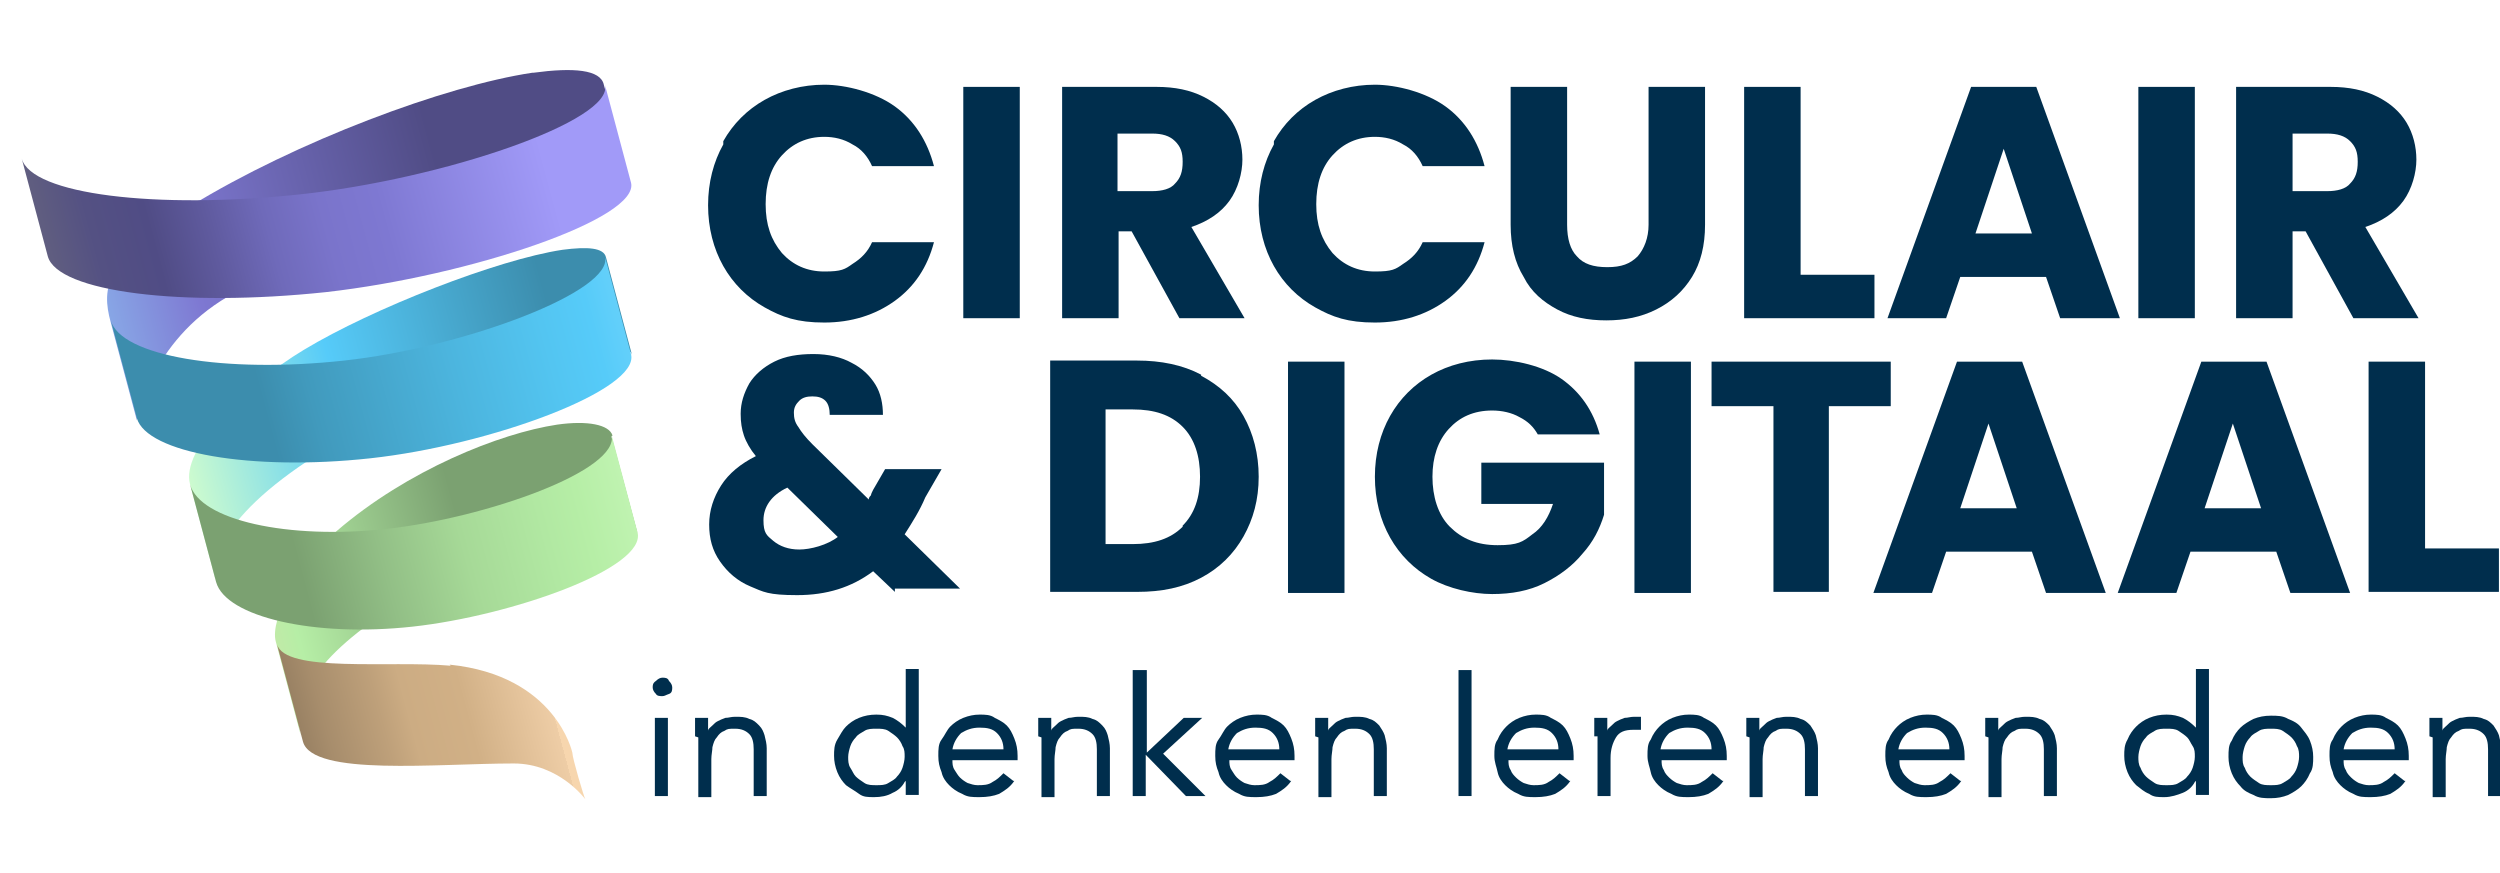 <?xml version="1.0" encoding="UTF-8"?> <svg xmlns="http://www.w3.org/2000/svg" xmlns:xlink="http://www.w3.org/1999/xlink" id="Logo_RGB" data-name="Logo RGB" version="1.1" viewBox="0 0 230.2 80.4"><defs><style> .cls-1 { clip-path: url(#clippath); } .cls-2 { fill: none; } .cls-2, .cls-3, .cls-4, .cls-5, .cls-6, .cls-7, .cls-8, .cls-9, .cls-10 { stroke-width: 0px; } .cls-3 { fill: #002e4d; } .cls-11 { clip-path: url(#clippath-1); } .cls-12 { clip-path: url(#clippath-4); } .cls-13 { clip-path: url(#clippath-3); } .cls-14 { clip-path: url(#clippath-2); } .cls-15 { clip-path: url(#clippath-7); } .cls-16 { clip-path: url(#clippath-8); } .cls-17 { clip-path: url(#clippath-6); } .cls-18 { clip-path: url(#clippath-5); } .cls-19 { clip-path: url(#clippath-9); } .cls-20 { isolation: isolate; } .cls-4 { fill: url(#Naamloos_verloop_2); } .cls-5 { fill: url(#Naamloos_verloop_7); } .cls-6 { fill: url(#Naamloos_verloop_4); } .cls-7 { fill: url(#Naamloos_verloop_6); } .cls-8 { fill: url(#Naamloos_verloop_5); } .cls-9 { fill: url(#Naamloos_verloop_3); } .cls-10 { fill: url(#Naamloos_verloop); } </style><clipPath id="clippath"><path class="cls-2" d="M23.8,3.6l-6.7,10.7-.5-1.7c-7.8,4.1-13,8.4-12.3,11L1.8,14.5c-.7-2.6,4.6-6.8,12.3-10.9l-.5-1.8,10,1.8h.2Z"></path></clipPath><clipPath id="clippath-1"><rect class="cls-2" x="1.4" y="2" width="23.5" height="20.1" transform="translate(-1.6 2.1) rotate(-8.5)"></rect></clipPath><clipPath id="clippath-2"><rect class="cls-2" x="1.4" y="2" width="23.5" height="20.1" transform="translate(-1.6 2.1) rotate(-8.5)"></rect></clipPath><clipPath id="clippath-3"><path class="cls-2" d="M49.1,6.7c3.7-.5,6.2-.3,6.5,1.1l2.4,9c-.9-3.3-26.5,4.4-37,10.5-7.2,4.2-8.4,11.4-8.4,11.4l-2.4-9c-.9-3.3-.5-5.8,7.3-10.7,9.8-6,23.5-11.1,31.5-12.3h0"></path></clipPath><linearGradient id="Naamloos_verloop" data-name="Naamloos verloop" x1="-1414.3" y1="821.9" x2="-1413.4" y2="821.9" gradientTransform="translate(-76047.9 44238.4) rotate(-180) scale(53.8)" gradientUnits="userSpaceOnUse"><stop offset="0" stop-color="#504c85"></stop><stop offset=".5" stop-color="#7e78d2"></stop><stop offset=".9" stop-color="#94e1ff"></stop><stop offset="1" stop-color="#56cbf9"></stop></linearGradient><clipPath id="clippath-4"><path class="cls-2" d="M55.8,23.7l2.4,9c-.9-3.3-22.4,4.5-30.7,10.3-8.6,6-7.8,9.8-7.6,10.6l-2.4-9c-.9-3.2,5-9.1,10.5-12.4,6.3-3.8,17.8-8.3,23.8-9.2,2.3-.3,3.8-.2,4,.7"></path></clipPath><linearGradient id="Naamloos_verloop_2" data-name="Naamloos verloop 2" x1="-1417.3" y1="821" x2="-1416.4" y2="821" gradientTransform="translate(-65285.3 37886.4) rotate(-180) scale(46.1)" gradientUnits="userSpaceOnUse"><stop offset="0" stop-color="#3c8dad"></stop><stop offset=".5" stop-color="#56cbf9"></stop><stop offset=".9" stop-color="#d7ffcb"></stop><stop offset="1" stop-color="#b6eea6"></stop></linearGradient><clipPath id="clippath-5"><path class="cls-2" d="M56.3,40.2l2.4,8.9c-.9-3.2-14,1.7-21,5.9-8.5,5.1-11,9.3-9.9,13.1l-2.4-9c-.6-2.1,2.2-7.2,5.6-10.2,6.5-5.6,15-9,20.3-9.8,2.8-.4,4.8,0,5.1,1"></path></clipPath><linearGradient id="Naamloos_verloop_3" data-name="Naamloos verloop 3" x1="-1421.8" y1="821" x2="-1420.9" y2="821" gradientTransform="translate(-53700.3 31087.7) rotate(-180) scale(37.8)" gradientUnits="userSpaceOnUse"><stop offset="0" stop-color="#7ba171"></stop><stop offset=".5" stop-color="#b6eea6"></stop><stop offset=".9" stop-color="#f7d6ae"></stop><stop offset="1" stop-color="#d1b089"></stop></linearGradient><clipPath id="clippath-6"><path class="cls-2" d="M27.6,17.9c13.2-1.4,29-6.8,28.1-10.1l2.4,9c.9,3.3-14.8,8.6-28.1,10.1-13.2,1.4-24.7,0-25.6-3.3l-2.4-9c.9,3.3,12.3,4.7,25.6,3.3"></path></clipPath><linearGradient id="Naamloos_verloop_4" data-name="Naamloos verloop 4" x1="-1413" y1="821.6" x2="-1412.1" y2="821.6" gradientTransform="translate(-82186.3 47834.5) rotate(-180) scale(58.2)" gradientUnits="userSpaceOnUse"><stop offset="0" stop-color="#a19af8"></stop><stop offset="0" stop-color="#a19af8"></stop><stop offset=".3" stop-color="#7e78d2"></stop><stop offset=".4" stop-color="#7a74cb"></stop><stop offset=".5" stop-color="#6f6aba"></stop><stop offset=".6" stop-color="#5f5a9e"></stop><stop offset=".7" stop-color="#504c85"></stop><stop offset=".8" stop-color="#545183"></stop><stop offset=".9" stop-color="#62607f"></stop><stop offset="1" stop-color="#787878"></stop><stop offset="1" stop-color="#787878"></stop></linearGradient><clipPath id="clippath-7"><path class="cls-2" d="M31.7,33.2c11-1.2,24.9-6.4,24-9.6l2.4,9c.9,3.3-13,8.4-24,9.6-11,1.2-20.6-.5-21.5-3.7l-2.4-9c.9,3.3,10.5,4.9,21.5,3.7"></path></clipPath><linearGradient id="Naamloos_verloop_5" data-name="Naamloos verloop 5" x1="-1416" y1="820.5" x2="-1415.1" y2="820.5" gradientTransform="translate(-70023.2 40647.4) rotate(-180) scale(49.5)" gradientUnits="userSpaceOnUse"><stop offset="0" stop-color="#94e1ff"></stop><stop offset="0" stop-color="#94e1ff"></stop><stop offset=".3" stop-color="#56cbf9"></stop><stop offset=".4" stop-color="#53c5f1"></stop><stop offset=".6" stop-color="#4cb5de"></stop><stop offset=".9" stop-color="#419abd"></stop><stop offset="1" stop-color="#3c8dad"></stop></linearGradient><clipPath id="clippath-8"><path class="cls-2" d="M35.6,48.7c9.1-1,21.6-5.4,20.7-8.7l2.4,9c.9,3.3-11.6,7.7-20.7,8.7s-17.2-.9-18.1-4.1l-2.4-9c.9,3.3,9,5.1,18.1,4.1"></path></clipPath><linearGradient id="Naamloos_verloop_6" data-name="Naamloos verloop 6" x1="-1419.4" y1="820" x2="-1418.5" y2="820" gradientTransform="translate(-59549.7 34490.5) rotate(-180) scale(42)" gradientUnits="userSpaceOnUse"><stop offset="0" stop-color="#d7ffcb"></stop><stop offset="0" stop-color="#d7ffcb"></stop><stop offset="0" stop-color="#d4fdc7"></stop><stop offset=".2" stop-color="#bef2af"></stop><stop offset=".3" stop-color="#b6eea6"></stop><stop offset=".4" stop-color="#b1e8a2"></stop><stop offset=".6" stop-color="#a6d997"></stop><stop offset=".8" stop-color="#92bf86"></stop><stop offset="1" stop-color="#7ba171"></stop></linearGradient><clipPath id="clippath-9"><path class="cls-2" d="M41.4,61.2c9.8,1,11.3,8.1,11.3,8.1,0,.5,1.1,4.2,1.2,4.3h0s-2.4-3.3-6.6-3.3c-7,0-18.5,1.2-19.4-2l-2.4-9c.7,2.7,10.4,1.5,16,2"></path></clipPath><linearGradient id="Naamloos_verloop_7" data-name="Naamloos verloop 7" x1="-1433.7" y1="818.5" x2="-1432.7" y2="818.5" gradientTransform="translate(-36938.6 21184.9) rotate(-180) scale(25.8)" gradientUnits="userSpaceOnUse"><stop offset="0" stop-color="#f7d6ae"></stop><stop offset="0" stop-color="#eecda6"></stop><stop offset=".3" stop-color="#d1b086"></stop><stop offset=".5" stop-color="#ccac83"></stop><stop offset=".6" stop-color="#bea07a"></stop><stop offset=".8" stop-color="#a78d6c"></stop><stop offset="1" stop-color="#887359"></stop><stop offset="1" stop-color="#847057"></stop></linearGradient></defs><g class="cls-1"><g class="cls-11"><g class="cls-14"><image class="cls-20" width="55" height="50" transform="scale(.5)"></image></g></g></g><g class="cls-13"><rect class="cls-10" x="7.7" y="6.4" width="52.3" height="31.9" transform="translate(-4.7 9.6) rotate(-15.1)"></rect></g><g class="cls-12"><rect class="cls-4" x="14.9" y="23" width="45.1" height="30.3" transform="translate(-8.7 11.1) rotate(-15.1)"></rect></g><g class="cls-18"><rect class="cls-9" x="23.1" y="38.9" width="37.4" height="29.1" transform="translate(-12.5 12.7) rotate(-15.1)"></rect></g><g class="cls-17"><rect class="cls-6" x="2.2" y="7.2" width="57.1" height="23.2" transform="translate(-3.8 8.7) rotate(-15.1)"></rect></g><g class="cls-15"><rect class="cls-8" x="10.3" y="23.2" width="49" height="22" transform="translate(-7.7 10.3) rotate(-15.1)"></rect></g><g class="cls-16"><rect class="cls-7" x="17.6" y="39.3" width="42.1" height="21" transform="translate(-11.6 11.8) rotate(-15.1)"></rect></g><g class="cls-19"><rect class="cls-5" x="25.5" y="55.8" width="28" height="21.3" transform="translate(-15.9 12.6) rotate(-15.1)"></rect></g><path class="cls-3" d="M66.6,13c.9-1.6,2.2-2.9,3.8-3.8,1.6-.9,3.5-1.4,5.5-1.4s4.7.7,6.5,2c1.8,1.3,3,3.2,3.6,5.5h-5.7c-.4-.9-1-1.6-1.8-2-.8-.5-1.7-.7-2.6-.7-1.6,0-2.9.6-3.9,1.7-1,1.1-1.5,2.6-1.5,4.5s.5,3.3,1.5,4.5c1,1.1,2.3,1.7,3.9,1.7s1.9-.2,2.6-.7c.8-.5,1.4-1.1,1.8-2h5.7c-.6,2.3-1.8,4.1-3.6,5.4-1.8,1.3-4,2-6.5,2s-3.9-.5-5.5-1.4c-1.6-.9-2.9-2.2-3.8-3.8-.9-1.6-1.4-3.5-1.4-5.6s.5-4,1.4-5.6"></path><rect class="cls-3" x="88.7" y="8" width="5.2" height="21.3"></rect><path class="cls-3" d="M108.6,29.3l-4.4-8h-1.2v8h-5.2V8h8.7c1.7,0,3.1.3,4.3.9,1.2.6,2.1,1.4,2.7,2.4.6,1,.9,2.2.9,3.4s-.4,2.7-1.2,3.8c-.8,1.1-2,1.9-3.5,2.4l4.9,8.4h-5.8ZM102.9,17.6h3.2c.9,0,1.7-.2,2.1-.7.5-.5.7-1.1.7-2s-.2-1.4-.7-1.9c-.5-.5-1.2-.7-2.1-.7h-3.2v5.3Z"></path><path class="cls-3" d="M117.3,13c.9-1.6,2.2-2.9,3.8-3.8,1.6-.9,3.5-1.4,5.5-1.4s4.7.7,6.5,2c1.8,1.3,3,3.2,3.6,5.5h-5.7c-.4-.9-1-1.6-1.8-2-.8-.5-1.7-.7-2.6-.7-1.6,0-2.9.6-3.9,1.7-1,1.1-1.5,2.6-1.5,4.5s.5,3.3,1.5,4.5c1,1.1,2.3,1.7,3.9,1.7s1.9-.2,2.6-.7c.8-.5,1.4-1.1,1.8-2h5.7c-.6,2.3-1.8,4.1-3.6,5.4-1.8,1.3-4,2-6.5,2s-3.9-.5-5.5-1.4c-1.6-.9-2.9-2.2-3.8-3.8-.9-1.6-1.4-3.5-1.4-5.6s.5-4,1.4-5.6"></path><path class="cls-3" d="M144.3,8v12.7c0,1.3.3,2.3.9,2.9.6.7,1.5,1,2.8,1s2.1-.3,2.8-1c.6-.7,1-1.7,1-2.9v-12.7h5.2v12.7c0,1.9-.4,3.5-1.2,4.8-.8,1.3-1.9,2.3-3.3,3-1.4.7-2.9,1-4.6,1s-3.2-.3-4.5-1c-1.3-.7-2.4-1.6-3.1-3-.8-1.3-1.2-2.9-1.2-4.8v-12.7h5.2Z"></path><polygon class="cls-3" points="165.8 25.3 172.6 25.3 172.6 29.3 160.6 29.3 160.6 8 165.8 8 165.8 25.3"></polygon><path class="cls-3" d="M188.4,25.5h-7.9l-1.3,3.8h-5.4l7.7-21.3h6l7.7,21.3h-5.5l-1.3-3.8ZM187.1,21.5l-2.6-7.8-2.6,7.8h5.2Z"></path><rect class="cls-3" x="196.9" y="8" width="5.2" height="21.3"></rect><path class="cls-3" d="M216.7,29.3l-4.4-8h-1.2v8h-5.2V8h8.7c1.7,0,3.1.3,4.3.9,1.2.6,2.1,1.4,2.7,2.4.6,1,.9,2.2.9,3.4s-.4,2.7-1.2,3.8c-.8,1.1-2,1.9-3.5,2.4l4.9,8.4h-5.8ZM211.1,17.6h3.2c.9,0,1.7-.2,2.1-.7.5-.5.7-1.1.7-2s-.2-1.4-.7-1.9c-.5-.5-1.2-.7-2.1-.7h-3.2v5.3Z"></path><path class="cls-3" d="M82.4,54.5l-2-1.9c-2,1.5-4.3,2.2-7,2.2s-3.1-.3-4.3-.8c-1.2-.5-2.1-1.3-2.8-2.3-.7-1-1-2.1-1-3.4s.4-2.5,1.1-3.6c.7-1.1,1.8-2,3.2-2.7-.5-.6-.9-1.3-1.1-1.9-.2-.6-.3-1.2-.3-2,0-1,.3-1.9.8-2.8.5-.8,1.3-1.5,2.3-2,1-.5,2.2-.7,3.6-.7s2.6.3,3.5.8c1,.5,1.7,1.2,2.2,2,.5.8.7,1.8.7,2.8h-4.9c0-.5-.1-1-.4-1.3-.3-.3-.7-.4-1.2-.4s-.9.1-1.2.4-.5.6-.5,1.1.1.9.4,1.3c.3.5.7,1,1.3,1.6l5.2,5.1c0-.1,0-.2.2-.4,0-.1.1-.3.2-.5l1.1-1.9h5.2l-1.5,2.6c-.5,1.2-1.2,2.3-1.9,3.4l5.1,5h-6ZM77.2,49.5l-4.7-4.6c-1.5.7-2.2,1.8-2.2,3s.3,1.4.9,1.9c.6.5,1.4.8,2.4.8s2.6-.4,3.6-1.2"></path><path class="cls-3" d="M110.6,34.6c1.7.9,3,2.1,3.9,3.7.9,1.6,1.4,3.5,1.4,5.6s-.5,3.9-1.4,5.5c-.9,1.6-2.2,2.9-3.9,3.8s-3.6,1.3-5.9,1.3h-8v-21.3h8c2.2,0,4.2.4,5.9,1.3M108.9,48.4c1.1-1.1,1.6-2.6,1.6-4.5s-.5-3.5-1.6-4.6c-1.1-1.1-2.6-1.6-4.6-1.6h-2.5v12.4h2.5c2,0,3.5-.5,4.6-1.6"></path><rect class="cls-3" x="118.6" y="33.3" width="5.2" height="21.3"></rect><path class="cls-3" d="M141.6,40c-.4-.7-.9-1.2-1.7-1.6-.7-.4-1.6-.6-2.5-.6-1.7,0-3,.6-4,1.7-1,1.1-1.5,2.6-1.5,4.4s.5,3.5,1.6,4.6c1.1,1.1,2.5,1.7,4.4,1.7s2.3-.3,3.2-1c.9-.6,1.5-1.6,1.9-2.8h-6.6v-3.8h11.3v4.8c-.4,1.3-1,2.5-2,3.6-.9,1.1-2.1,2-3.5,2.7-1.4.7-3,1-4.8,1s-4-.5-5.6-1.4c-1.6-.9-2.9-2.2-3.8-3.8-.9-1.6-1.4-3.5-1.4-5.6s.5-4,1.4-5.6c.9-1.6,2.2-2.9,3.8-3.8,1.6-.9,3.5-1.4,5.6-1.4s4.7.6,6.4,1.8c1.7,1.2,2.9,2.9,3.5,5.1h-5.7Z"></path><rect class="cls-3" x="150.5" y="33.3" width="5.2" height="21.3"></rect><polygon class="cls-3" points="174.1 33.3 174.1 37.4 168.4 37.4 168.4 54.5 163.3 54.5 163.3 37.4 157.6 37.4 157.6 33.3 174.1 33.3"></polygon><path class="cls-3" d="M187.1,50.8h-7.9l-1.3,3.8h-5.4l7.7-21.3h6l7.7,21.3h-5.5l-1.3-3.8ZM185.7,46.8l-2.6-7.8-2.6,7.8h5.2Z"></path><path class="cls-3" d="M209.6,50.8h-7.9l-1.3,3.8h-5.4l7.7-21.3h6l7.7,21.3h-5.5l-1.3-3.8ZM208.2,46.8l-2.6-7.8-2.6,7.8h5.2Z"></path><polygon class="cls-3" points="223.3 50.5 230.1 50.5 230.1 54.5 218.1 54.5 218.1 33.3 223.3 33.3 223.3 50.5"></polygon><g><path class="cls-3" d="M60.1,63.3c0-.2,0-.4.3-.6.2-.2.4-.3.6-.3s.5,0,.6.3c.2.2.3.4.3.6s0,.5-.3.6-.4.2-.6.2-.5,0-.6-.2c-.2-.2-.3-.4-.3-.6ZM60.3,66.1h1.2v7.2h-1.2v-7.2Z"></path><path class="cls-3" d="M64,67.8c0-.3,0-.6,0-.9,0-.3,0-.5,0-.8h1.2c0,.2,0,.4,0,.6,0,.2,0,.4,0,.6h0c0-.2.2-.3.4-.5s.3-.3.5-.4c.2-.1.4-.2.7-.3.3,0,.5-.1.9-.1.5,0,.9,0,1.3.2.4.1.6.3.9.6s.4.6.5.9c.1.4.2.8.2,1.2v4.4h-1.2v-4.3c0-.6-.1-1.1-.4-1.4s-.7-.5-1.3-.5-.7,0-1,.2c-.3.1-.5.3-.7.6-.2.2-.3.5-.4.9,0,.3-.1.7-.1,1.1v3.5h-1.2v-5.5Z"></path><path class="cls-3" d="M83.3,72h0c-.2.4-.6.8-1.1,1-.5.3-1.1.4-1.7.4s-1,0-1.4-.3-.8-.5-1.2-.8c-.3-.3-.6-.7-.8-1.2s-.3-1-.3-1.5,0-1,.3-1.5.5-.9.8-1.2c.3-.3.7-.6,1.2-.8.5-.2,1-.3,1.6-.3s1,.1,1.5.3c.4.2.8.5,1.2.9h0v-5.4h1.2v11.6h-1.2v-1.3ZM83.3,69.7c0-.4,0-.7-.2-1-.1-.3-.3-.6-.5-.8-.2-.2-.5-.4-.8-.6s-.7-.2-1.1-.2-.8,0-1.1.2-.6.3-.8.6c-.2.2-.4.5-.5.8s-.2.7-.2,1,0,.7.2,1,.3.6.5.8c.2.2.5.4.8.6s.7.2,1.1.2.8,0,1.1-.2.6-.3.8-.6c.2-.2.4-.5.5-.8.1-.3.2-.7.2-1Z"></path><path class="cls-3" d="M93.4,71.9c-.4.6-.9.9-1.4,1.2-.5.2-1.1.3-1.8.3s-1.1,0-1.6-.3c-.5-.2-.9-.5-1.2-.8-.3-.3-.6-.7-.7-1.2-.2-.5-.3-.9-.3-1.5s0-1.1.3-1.5.5-.9.8-1.2c.3-.3.7-.6,1.2-.8.5-.2,1-.3,1.5-.3s1,0,1.4.3c.4.2.8.4,1.1.7.3.3.5.7.7,1.2s.3,1,.3,1.6v.4h-6c0,.3,0,.6.2.9s.3.5.5.7c.2.2.5.4.7.5.3.1.6.2.9.2.5,0,1,0,1.4-.3.4-.2.7-.5,1-.8l.9.7ZM92.4,69c0-.6-.2-1.1-.6-1.5-.4-.4-.9-.5-1.6-.5s-1.2.2-1.7.5c-.4.4-.7.9-.8,1.5h4.6Z"></path><path class="cls-3" d="M95.6,67.8c0-.3,0-.6,0-.9,0-.3,0-.5,0-.8h1.2c0,.2,0,.4,0,.6,0,.2,0,.4,0,.6h0c0-.2.2-.3.4-.5s.3-.3.5-.4c.2-.1.4-.2.7-.3.3,0,.5-.1.9-.1.5,0,.9,0,1.3.2.4.1.6.3.9.6s.4.6.5.9c.1.4.2.8.2,1.2v4.4h-1.2v-4.3c0-.6-.1-1.1-.4-1.4s-.7-.5-1.3-.5-.7,0-1,.2c-.3.1-.5.3-.7.6-.2.2-.3.5-.4.9,0,.3-.1.7-.1,1.1v3.5h-1.2v-5.5Z"></path><path class="cls-3" d="M104.4,61.7h1.2v7.6l3.4-3.2h1.7l-3.6,3.3,3.9,3.9h-1.8l-3.7-3.8v3.8h-1.2v-11.6Z"></path><path class="cls-3" d="M118.9,71.9c-.4.6-.9.9-1.4,1.2-.5.2-1.1.3-1.8.3s-1.1,0-1.6-.3c-.5-.2-.9-.5-1.2-.8-.3-.3-.6-.7-.7-1.2-.2-.5-.3-.9-.3-1.5s0-1.1.3-1.5.5-.9.8-1.2c.3-.3.7-.6,1.2-.8.5-.2,1-.3,1.5-.3s1,0,1.4.3c.4.2.8.4,1.1.7.3.3.5.7.7,1.2s.3,1,.3,1.6v.4h-6c0,.3,0,.6.2.9s.3.5.5.7c.2.2.5.4.7.5.3.1.6.2.9.2.5,0,1,0,1.4-.3.4-.2.7-.5,1-.8l.9.7ZM117.8,69c0-.6-.2-1.1-.6-1.5-.4-.4-.9-.5-1.6-.5s-1.2.2-1.7.5c-.4.4-.7.9-.8,1.5h4.6Z"></path><path class="cls-3" d="M121.1,67.8c0-.3,0-.6,0-.9,0-.3,0-.5,0-.8h1.2c0,.2,0,.4,0,.6,0,.2,0,.4,0,.6h0c0-.2.2-.3.4-.5s.3-.3.5-.4c.2-.1.4-.2.7-.3.3,0,.5-.1.9-.1.5,0,.9,0,1.3.2.4.1.6.3.9.6.2.3.4.6.5.9.1.4.2.8.2,1.2v4.4h-1.2v-4.3c0-.6-.1-1.1-.4-1.4-.3-.3-.7-.5-1.3-.5s-.7,0-1,.2c-.3.1-.5.3-.7.6-.2.2-.3.5-.4.9,0,.3-.1.7-.1,1.1v3.5h-1.2v-5.5Z"></path><path class="cls-3" d="M134.3,61.7h1.2v11.6h-1.2v-11.6Z"></path><path class="cls-3" d="M144.6,71.9c-.4.6-.9.9-1.4,1.2-.5.2-1.1.3-1.8.3s-1.1,0-1.6-.3c-.5-.2-.9-.5-1.2-.8-.3-.3-.6-.7-.7-1.2s-.3-.9-.3-1.5,0-1.1.3-1.5c.2-.5.5-.9.8-1.2.3-.3.7-.6,1.2-.8.5-.2,1-.3,1.5-.3s1,0,1.4.3c.4.2.8.4,1.1.7s.5.7.7,1.2.3,1,.3,1.6v.4h-6c0,.3,0,.6.2.9.1.3.3.5.5.7.2.2.5.4.7.5.3.1.6.2.9.2.5,0,1,0,1.4-.3.4-.2.7-.5,1-.8l.9.7ZM143.5,69c0-.6-.2-1.1-.6-1.5-.4-.4-.9-.5-1.6-.5s-1.2.2-1.7.5c-.4.4-.7.9-.8,1.5h4.6Z"></path><path class="cls-3" d="M146.8,67.8c0-.3,0-.6,0-.9,0-.3,0-.5,0-.8h1.2c0,.2,0,.4,0,.6,0,.2,0,.4,0,.6h0c0-.2.2-.3.4-.5s.3-.3.5-.4c.2-.1.4-.2.7-.3.3,0,.5-.1.9-.1s.2,0,.3,0c0,0,.2,0,.3,0v1.2c-.3,0-.5,0-.7,0-.8,0-1.3.2-1.6.7-.3.5-.5,1.1-.5,1.9v3.5h-1.2v-5.5Z"></path><path class="cls-3" d="M158.7,71.9c-.4.6-.9.9-1.4,1.2-.5.2-1.1.3-1.8.3s-1.1,0-1.6-.3c-.5-.2-.9-.5-1.2-.8-.3-.3-.6-.7-.7-1.2s-.3-.9-.3-1.5,0-1.1.3-1.5c.2-.5.5-.9.8-1.2.3-.3.7-.6,1.2-.8.5-.2,1-.3,1.5-.3s1,0,1.4.3c.4.2.8.4,1.1.7s.5.7.7,1.2.3,1,.3,1.6v.4h-6c0,.3,0,.6.2.9.1.3.3.5.5.7.2.2.5.4.7.5.3.1.6.2.9.2.5,0,1,0,1.4-.3.4-.2.7-.5,1-.8l.9.7ZM157.6,69c0-.6-.2-1.1-.6-1.5-.4-.4-.9-.5-1.6-.5s-1.2.2-1.7.5c-.4.4-.7.9-.8,1.5h4.6Z"></path><path class="cls-3" d="M160.8,67.8c0-.3,0-.6,0-.9,0-.3,0-.5,0-.8h1.2c0,.2,0,.4,0,.6,0,.2,0,.4,0,.6h0c0-.2.2-.3.4-.5s.3-.3.5-.4c.2-.1.4-.2.7-.3.3,0,.5-.1.9-.1.5,0,.9,0,1.3.2.4.1.6.3.9.6.2.3.4.6.5.9.1.4.2.8.2,1.2v4.4h-1.2v-4.3c0-.6-.1-1.1-.4-1.4-.3-.3-.7-.5-1.3-.5s-.7,0-1,.2c-.3.1-.5.3-.7.6-.2.2-.3.5-.4.9,0,.3-.1.7-.1,1.1v3.5h-1.2v-5.5Z"></path><path class="cls-3" d="M180.6,71.9c-.4.6-.9.9-1.4,1.2-.5.2-1.1.3-1.8.3s-1.1,0-1.6-.3c-.5-.2-.9-.5-1.2-.8-.3-.3-.6-.7-.7-1.2-.2-.5-.3-.9-.3-1.5s0-1.1.3-1.5c.2-.5.5-.9.8-1.2s.7-.6,1.2-.8,1-.3,1.5-.3,1,0,1.4.3c.4.2.8.4,1.1.7.3.3.5.7.7,1.2s.3,1,.3,1.6v.4h-6c0,.3,0,.6.2.9.1.3.3.5.5.7.2.2.5.4.7.5.3.1.6.2.9.2.5,0,1,0,1.4-.3.4-.2.7-.5,1-.8l.9.7ZM179.5,69c0-.6-.2-1.1-.6-1.5-.4-.4-.9-.5-1.6-.5s-1.2.2-1.7.5c-.4.4-.7.9-.8,1.5h4.6Z"></path><path class="cls-3" d="M182.8,67.8c0-.3,0-.6,0-.9,0-.3,0-.5,0-.8h1.2c0,.2,0,.4,0,.6,0,.2,0,.4,0,.6h0c0-.2.2-.3.4-.5s.3-.3.5-.4c.2-.1.4-.2.7-.3.3,0,.5-.1.9-.1.5,0,.9,0,1.3.2.4.1.6.3.9.6.2.3.4.6.5.9.1.4.2.8.2,1.2v4.4h-1.2v-4.3c0-.6-.1-1.1-.4-1.4-.3-.3-.7-.5-1.3-.5s-.7,0-1,.2c-.3.1-.5.3-.7.6-.2.2-.3.5-.4.9,0,.3-.1.7-.1,1.1v3.5h-1.2v-5.5Z"></path><path class="cls-3" d="M202.1,72h0c-.2.4-.6.8-1.1,1s-1.1.4-1.7.4-1,0-1.4-.3c-.5-.2-.8-.5-1.2-.8-.3-.3-.6-.7-.8-1.2-.2-.5-.3-1-.3-1.5s0-1,.3-1.5c.2-.5.5-.9.8-1.2.3-.3.7-.6,1.2-.8s1-.3,1.6-.3,1,.1,1.5.3c.4.2.8.5,1.2.9h0v-5.4h1.2v11.6h-1.2v-1.3ZM202.1,69.7c0-.4,0-.7-.2-1s-.3-.6-.5-.8c-.2-.2-.5-.4-.8-.6s-.7-.2-1.1-.2-.8,0-1.1.2-.6.3-.8.6c-.2.2-.4.5-.5.8-.1.3-.2.7-.2,1s0,.7.2,1c.1.3.3.6.5.8.2.2.5.4.8.6s.7.2,1.1.2.8,0,1.1-.2.6-.3.8-.6c.2-.2.4-.5.5-.8s.2-.7.2-1Z"></path><path class="cls-3" d="M205.2,69.7c0-.6,0-1.1.3-1.5.2-.5.5-.9.8-1.2s.8-.6,1.2-.8c.5-.2,1-.3,1.6-.3s1.1,0,1.6.3c.5.2.9.4,1.2.8s.6.7.8,1.2c.2.5.3,1,.3,1.5s0,1.1-.3,1.5c-.2.5-.5.9-.8,1.2-.3.3-.8.6-1.2.8-.5.2-1,.3-1.6.3s-1.1,0-1.6-.3c-.5-.2-.9-.4-1.2-.8-.3-.3-.6-.7-.8-1.2-.2-.5-.3-1-.3-1.5ZM206.5,69.7c0,.4,0,.7.2,1,.1.3.3.6.5.8.2.2.5.4.8.6s.7.2,1.1.2.8,0,1.1-.2.6-.3.8-.6c.2-.2.4-.5.5-.8.1-.3.2-.7.2-1s0-.7-.2-1c-.1-.3-.3-.6-.5-.8-.2-.2-.5-.4-.8-.6s-.7-.2-1.1-.2-.8,0-1.1.2-.6.3-.8.6c-.2.2-.4.5-.5.8-.1.3-.2.7-.2,1Z"></path><path class="cls-3" d="M221.5,71.9c-.4.6-.9.9-1.4,1.2-.5.2-1.1.3-1.8.3s-1.1,0-1.6-.3c-.5-.2-.9-.5-1.2-.8-.3-.3-.6-.7-.7-1.2-.2-.5-.3-.9-.3-1.5s0-1.1.3-1.5c.2-.5.5-.9.8-1.2s.7-.6,1.2-.8,1-.3,1.5-.3,1,0,1.4.3c.4.2.8.4,1.1.7.3.3.5.7.7,1.2s.3,1,.3,1.6v.4h-6c0,.3,0,.6.2.9.1.3.3.5.5.7.2.2.5.4.7.5.3.1.6.2.9.2.5,0,1,0,1.4-.3.4-.2.7-.5,1-.8l.9.7ZM220.5,69c0-.6-.2-1.1-.6-1.5-.4-.4-.9-.5-1.6-.5s-1.2.2-1.7.5c-.4.4-.7.9-.8,1.5h4.6Z"></path><path class="cls-3" d="M223.7,67.8c0-.3,0-.6,0-.9,0-.3,0-.5,0-.8h1.2c0,.2,0,.4,0,.6,0,.2,0,.4,0,.6h0c0-.2.2-.3.4-.5s.3-.3.5-.4c.2-.1.4-.2.7-.3.3,0,.5-.1.9-.1.5,0,.9,0,1.3.2.4.1.6.3.9.6.2.3.4.6.5.9.1.4.2.8.2,1.2v4.4h-1.2v-4.3c0-.6-.1-1.1-.4-1.4-.3-.3-.7-.5-1.3-.5s-.7,0-1,.2c-.3.1-.5.3-.7.6-.2.2-.3.5-.4.9,0,.3-.1.7-.1,1.1v3.5h-1.2v-5.5Z"></path></g></svg> 
